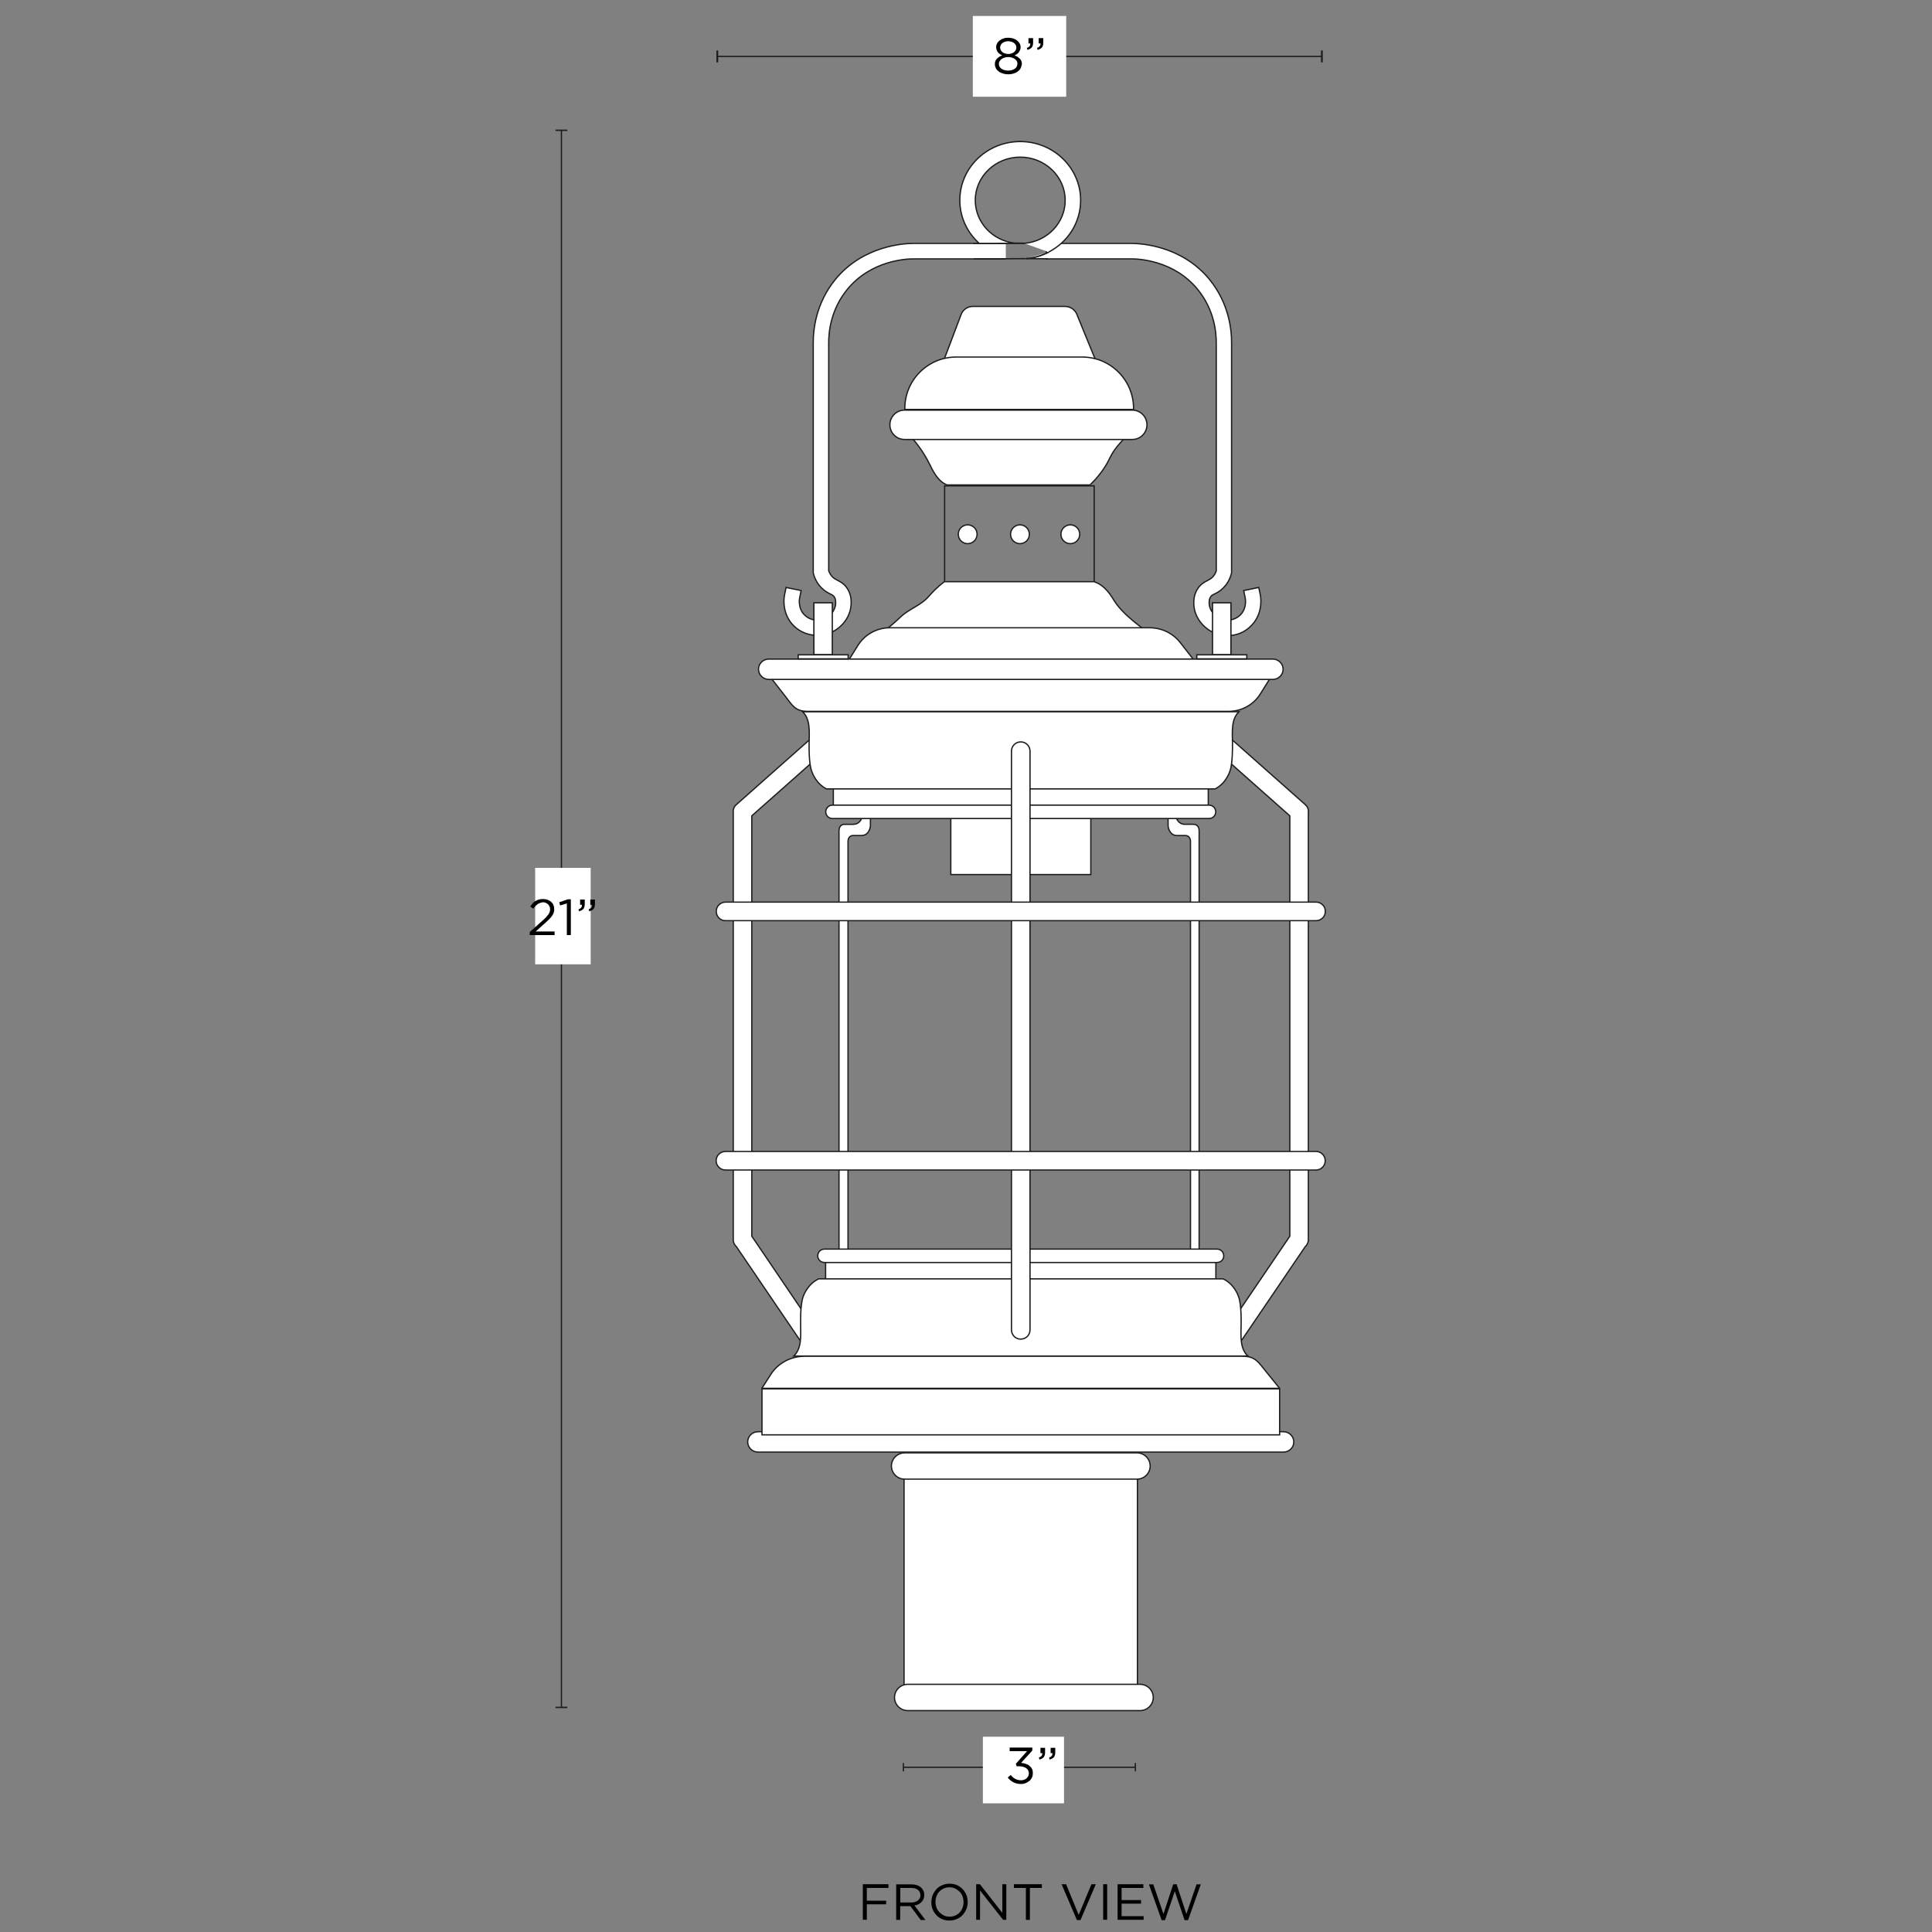 <svg xml:space="preserve" style="enable-background:new 0 0 1500 1500;" viewBox="0 0 1500 1500" height="1500px" width="1500px" y="0px" x="0px" xmlns:xlink="http://www.w3.org/1999/xlink" xmlns="http://www.w3.org/2000/svg" id="Capa_1" version="1.1">
<rect x="0" y="0" width="1500" height="1500" fill="#808080" stroke="none"/>
<style type="text/css">
	.st0{fill:none;stroke:#1D1D1B;stroke-miterlimit:10;}
	.st1{fill:#1D1D1B;}
	.st2{fill:#FFFFFF;}
	.st3{fill:#FFFFFF;stroke:#1D1D1B;stroke-miterlimit:10;}
	.st4{fill:#FFFFFF;stroke:#1D1D1B;stroke-linejoin:round;}
	.st5{fill:none;}
</style>
<g>
	<g>
		<line y2="1325.6" x2="435.9" y1="101.2" x1="435.9" class="st0"></line>
		<rect height="1.1" width="9.2" class="st1" y="100.6" x="431.3"></rect>
		<rect height="1.1" width="9.2" class="st1" y="1325.1" x="431.3"></rect>
	</g>
	<rect height="74.9" width="43.1" class="st2" y="673.8" x="415.5"></rect>
	<g>
		<path d="M417.4,702c-1.1,0.8-2.3,2-3.4,3.5l-2.3-1.7c0.6-0.9,1.3-1.7,1.9-2.5c0.7-0.7,1.4-1.4,2.2-1.8c0.8-0.5,1.7-0.9,2.6-1.1
			c1-0.3,2-0.4,3.3-0.4c1.2,0,2.4,0.2,3.5,0.6c1,0.4,1.9,0.9,2.7,1.6c0.8,0.7,1.4,1.5,1.8,2.5c0.4,1,0.6,2,0.6,3.1
			c0,1-0.1,2-0.4,2.8c-0.3,0.8-0.7,1.7-1.3,2.5c-0.6,0.8-1.3,1.7-2.2,2.6c-0.9,0.9-1.9,1.8-3.1,2.9l-7.4,6.6h14.7v2.8h-19.3v-2.4
			l10-8.9c1.1-0.9,1.9-1.8,2.7-2.6c0.7-0.8,1.3-1.5,1.8-2.2c0.5-0.7,0.8-1.3,1-2c0.2-0.6,0.3-1.3,0.3-2c0-0.8-0.2-1.6-0.5-2.2
			c-0.3-0.6-0.7-1.2-1.2-1.7c-0.5-0.5-1.1-0.8-1.8-1.1c-0.7-0.3-1.4-0.4-2.1-0.4C419.9,700.8,418.6,701.2,417.4,702L417.4,702z"></path>
		<path d="M440.9,698.2h2.3v27.8h-3.1v-24.6l-5.2,1.6l-0.7-2.5L440.9,698.2L440.9,698.2z"></path>
		<path d="M451.3,704.6c0.4-0.5,0.6-1.2,0.5-2.1h-1.4v-4.1h3.6v3.6c0,1.6-0.4,2.8-1.1,3.7c-0.7,0.8-1.8,1.4-3.3,1.8l-0.5-1.4
			C450.2,705.6,450.9,705.2,451.3,704.6L451.3,704.6z M459.2,704.6c0.4-0.5,0.6-1.2,0.5-2.1h-1.4v-4.1h3.6v3.6
			c0,1.6-0.4,2.8-1.1,3.7s-1.8,1.4-3.3,1.8L457,706C458,705.6,458.7,705.2,459.2,704.6L459.2,704.6z"></path>
	</g>
	<g>
		<path d="M689.7,1465.8H673v9.9h15v2.8h-15v12h-3.1v-27.6h19.9V1465.8L689.7,1465.8z"></path>
		<path d="M714.8,1490.6l-8-10.7h-7.9v10.7h-3.1v-27.6h11.9c1.5,0,2.9,0.2,4.1,0.6c1.2,0.4,2.3,1,3.1,1.7c0.9,0.7,1.5,1.6,2,2.6
			c0.5,1,0.7,2.1,0.7,3.4c0,1.2-0.2,2.2-0.6,3.1c-0.4,0.9-0.9,1.7-1.6,2.4c-0.7,0.7-1.5,1.2-2.4,1.7c-0.9,0.5-1.9,0.8-3,0.9
			l8.5,11.3H714.8L714.8,1490.6z M712.7,1467.3c-1.2-1-3-1.5-5.2-1.5h-8.5v11.3h8.5c1,0,2-0.1,2.8-0.4c0.9-0.3,1.6-0.6,2.3-1.1
			c0.6-0.5,1.1-1.1,1.5-1.8s0.5-1.5,0.5-2.4C714.5,1469.6,713.9,1468.2,712.7,1467.3L712.7,1467.3z"></path>
		<path d="M750.3,1482.2c-0.7,1.7-1.7,3.2-2.9,4.6c-1.2,1.3-2.7,2.4-4.5,3.1c-1.7,0.8-3.7,1.2-5.8,1.2c-2.1,0-4-0.4-5.7-1.1
			c-1.7-0.8-3.2-1.8-4.4-3.1c-1.2-1.3-2.2-2.8-2.9-4.5c-0.7-1.7-1-3.6-1-5.5c0-1.9,0.3-3.7,1-5.5c0.7-1.7,1.7-3.2,2.9-4.6
			s2.7-2.4,4.5-3.1c1.7-0.8,3.7-1.2,5.8-1.2c2.1,0,4,0.4,5.7,1.1c1.7,0.8,3.2,1.8,4.4,3.1c1.2,1.3,2.2,2.8,2.9,4.5
			c0.7,1.7,1,3.6,1,5.5C751.3,1478.6,751,1480.5,750.3,1482.2z M747.3,1472.3c-0.5-1.4-1.3-2.6-2.3-3.6c-1-1-2.1-1.8-3.5-2.5
			c-1.3-0.6-2.8-0.9-4.4-0.9c-1.6,0-3,0.3-4.4,0.9c-1.3,0.6-2.5,1.4-3.4,2.4c-0.9,1-1.7,2.2-2.2,3.6c-0.5,1.4-0.8,2.9-0.8,4.4
			s0.3,3.1,0.8,4.5s1.3,2.6,2.3,3.6s2.1,1.8,3.5,2.5c1.3,0.6,2.8,0.9,4.4,0.9s3-0.3,4.4-0.9c1.3-0.6,2.5-1.4,3.4-2.4
			s1.7-2.2,2.2-3.6c0.5-1.4,0.8-2.9,0.8-4.4S747.8,1473.7,747.3,1472.3z"></path>
		<path d="M778.3,1462.9h3v27.6h-2.5l-17.9-22.7v22.7h-3v-27.6h2.9l17.4,22.2V1462.9z"></path>
		<path d="M799.6,1490.6h-3.1v-24.8h-9.3v-2.9h21.7v2.9h-9.3L799.6,1490.6L799.6,1490.6z"></path>
		<path d="M847.4,1462.9h3.4l-11.9,27.8h-2.8l-11.9-27.8h3.5l9.8,23.8L847.4,1462.9L847.4,1462.9z"></path>
		<path d="M859.6,1462.9v27.6h-3.1v-27.6H859.6z"></path>
		<path d="M887.7,1465.8h-16.9v9.4h15.1v2.8h-15.1v9.7h17.1v2.8h-20.2v-27.6h20L887.7,1465.8L887.7,1465.8z"></path>
		<path d="M910.9,1462.9h2.6l7.6,23.1l7.9-23h3.3l-9.9,27.8h-2.7l-7.6-22.4l-7.6,22.4h-2.6l-9.9-27.8h3.4l7.9,23L910.9,1462.9
			L910.9,1462.9z"></path>
	</g>
	<g>
		<g>
			<path d="M931,1004.6V645.2c0-5.6-4.5-5.2-4.5-5.2h-6.5c-6.7,0-7.4-7.8-7.4-7.8v-18.6H669.8v18.6c0,0-0.6,7.8-7.4,7.8
				h-6.5c0,0-4.5-0.5-4.5,5.2v359.3c0,0-1.5,10.8,6.1,10.8c7.6,0,11.8-0.6,11.8,4.3s53.8-11.7,88.5-11.7h66.6
				c34.7,0,88.5,16.6,88.5,11.7s4.2-4.3,11.8-4.3S931,1004.6,931,1004.6L931,1004.6z M918.4,1005.7c-7.3,0-11.2-0.6-11.2,4.1
				s-51.2-11.1-84.2-11.1h-63.4c-33,0-84.2,15.7-84.2,11.1s-4-4.1-11.2-4.1c-7.3,0-5.8-10.3-5.8-10.3V653.6c0-5.4,4.2-4.9,4.2-4.9
				h6.2c6.4,0,7-7.4,7-7.4v-17.7h231.1v17.7c0,0,0.6,7.4,7,7.4h6.2c0,0,4.2-0.4,4.2,4.9v341.8
				C924.2,995.4,925.6,1005.7,918.4,1005.7L918.4,1005.7z" class="st3"></path>
			<path d="M826.9,237.9h-71.6c-4.1,0-7.7,2.5-9.1,6.3l-13,34.4h117L836,243.9C834.5,240.3,830.9,237.9,826.9,237.9z" class="st3"></path>
			<rect height="74.9" width="116.1" class="st0" y="377.2" x="733.4"></rect>
			<rect height="46.4" width="108.7" class="st3" y="632.6" x="738.2"></rect>
			<rect height="21.2" width="291.1" class="st3" y="606.1" x="647"></rect>
			<path d="M646.3,625.1h292.4c2.9,0,5.2,2.3,5.2,5.2v0c0,2.9-2.3,5.2-5.2,5.2H646.3c-2.9,0-5.2-2.3-5.2-5.2v0
				C641.1,627.5,643.4,625.1,646.3,625.1z" class="st3"></path>
			<g>
				<path d="M1015.9,630c0-0.3,0-0.6-0.1-1c0-0.1,0-0.2-0.1-0.4c-0.3-1.5-1-2.8-2.3-3.9l-66.8-59.2
					c-3-2.6-7.5-2.4-10.2,0.6l0,0c-2.6,3-2.4,7.5,0.6,10.2l64.4,57.1v326.4l-48.9,72.1c-2.2,3.3-1.4,7.8,1.9,10
					c3.3,2.2,7.8,1.4,10-1.9l48.9-72c1.5-1.3,2.5-3.3,2.5-5.4V630.2C1015.9,630.2,1015.9,630.1,1015.9,630L1015.9,630z" class="st3"></path>
				<path d="M569.2,630c0-0.3,0-0.6,0.1-1c0-0.1,0-0.2,0.1-0.4c0.3-1.5,1-2.8,2.3-3.9l66.8-59.2c3-2.6,7.5-2.4,10.2,0.6
					l0,0c2.6,3,2.4,7.5-0.6,10.2l-64.4,57.1v326.4l48.9,72.1c2.2,3.3,1.4,7.8-1.9,10c-3.3,2.2-7.8,1.4-10-1.9l-48.9-72
					c-1.5-1.3-2.5-3.3-2.5-5.4V630.2C569.1,630.2,569.2,630.1,569.2,630L569.2,630z" class="st3"></path>
			</g>
			<path d="M735.2,376.5h111.1c4.9-4.7,8.2-9.1,10.3-12.1c5.6-8.2,5-10.6,10.8-17.8c3.9-4.8,9.9-10.8,9.9-10.8H704.2
				c5.7,5.9,12.3,14,17.6,24.7C723.6,364,727.5,373.4,735.2,376.5L735.2,376.5z" class="st3"></path>
			<path d="M961.9,552.6H623.2l0,0c5.9,5.8,5.2,14.8,5,24.6c-0.2,13.6,1.1,19.4,2.2,22.1c0.3,0.7,3.1,9.1,11.3,13.2
				h301.7c8.2-4.1,11-12.5,11.3-13.2c1.1-2.7,2.3-8.5,2.2-22.1C956.7,567.3,956,558.3,961.9,552.6L961.9,552.6L961.9,552.6z" class="st3"></path>
			<path d="M849.4,451.6H733.2c-5.7,4.4-9.5,8.4-11.9,11.2c-6.6,7.6-15.7,9.9-22.4,16.5c-4.6,4.5-11.5,10-11.5,10h201.5
				c-6.7-5.4-17.6-13-23.8-22.9C863,463.3,858.5,454.6,849.4,451.6L849.4,451.6z" class="st3"></path>
			<path d="M953.9,552.3H627c-9.4,0-11.6-4.3-17.3-11.7l-10.3-13.2h386.2l-6.8,10.9
				C973.5,547.1,964.1,552.3,953.9,552.3L953.9,552.3z" class="st3"></path>
			<path d="M742.4,277.2h97.8c22,0,39.9,17.9,39.9,39.9v0.8H702.5v-0.8C702.5,295.1,720.4,277.2,742.4,277.2
				L742.4,277.2z" class="st3"></path>
			<path d="M690.9,487.4h201.7c9.4,0,18.2,4.3,23.9,11.7l10.3,13.2H659.1l6.8-10.9C671.3,492.6,680.7,487.4,690.9,487.4
				z" class="st3"></path>
			<path d="M702.3,318.4h176.8c6.3,0,11.4,5.1,11.4,11.4l0,0c0,6.3-5.1,11.4-11.4,11.4H702.3c-6.3,0-11.4-5.1-11.4-11.4
				l0,0C690.9,323.5,696,318.4,702.3,318.4z" class="st3"></path>
			<circle r="7.3" cy="414.8" cx="791.9" class="st3"></circle>
			<circle r="7.3" cy="414.8" cx="751.3" class="st3"></circle>
			<path d="M596.9,511.7h391.3c4.4,0,8,3.6,8,7.9v0c0,4.4-3.6,7.9-8,7.9H596.9c-4.4,0-8-3.6-8-7.9v0
				C588.9,515.2,592.5,511.7,596.9,511.7z" class="st3"></path>
			<rect height="21.2" width="303" class="st3" y="978.1" x="641"></rect>
			<path d="M944.9,980.2H640.1c-2.9,0-5.2-2.3-5.2-5.2v0c0-2.9,2.3-5.2,5.2-5.2h304.8c2.9,0,5.2,2.3,5.2,5.2v0
				C950.2,977.9,947.8,980.2,944.9,980.2z" class="st3"></path>
			<path d="M616.3,1052.8h352.5l0,0c-6.1-5.8-5.4-14.8-5.2-24.6c0.2-13.6-1.1-19.4-2.2-22.1c-0.3-0.7-3.2-9.1-11.8-13.2
				h-314c-8.5,4.1-11.5,12.5-11.8,13.2c-1.1,2.7-2.4,8.5-2.2,22.1C621.7,1038,622.4,1047,616.3,1052.8L616.3,1052.8L616.3,1052.8z" class="st3"></path>
			<path d="M624.6,1053h340.2c9.7,0,12,4.3,18,11.7l10.7,13.2h-402l7-10.9C604.1,1058.3,614,1053,624.6,1053L624.6,1053
				z" class="st4"></path>
			<path d="M996.5,1127.4h-408c-4.4,0-8-3.6-8-7.9l0,0c0-4.4,3.6-7.9,8-7.9h408c4.4,0,8,3.6,8,7.9l0,0
				C1004.5,1123.9,1000.9,1127.4,996.5,1127.4z" class="st3"></path>
			<path d="M792.5,576L792.5,576c4,0,7.2,3.2,7.2,7.2v449.3c0,4-3.2,7.2-7.2,7.2l0,0c-4,0-7.2-3.2-7.2-7.2V583.2
				C785.3,579.2,788.5,576,792.5,576z" class="st3"></path>
			<path d="M556.1,707.6L556.1,707.6c0-4,3.2-7.2,7.2-7.2h458.5c4,0,7.2,3.2,7.2,7.2l0,0c0,4-3.2,7.2-7.2,7.2H563.3
				C559.3,714.9,556.1,711.6,556.1,707.6z" class="st3"></path>
			<path d="M556,901.2L556,901.2c0-4,3.2-7.2,7.2-7.2h458.5c4,0,7.2,3.2,7.2,7.2l0,0c0,4-3.2,7.2-7.2,7.2H563.3
				C559.3,908.4,556,905.2,556,901.2z" class="st3"></path>
			<rect height="35.7" width="401.9" class="st3" y="1078.3" x="591.6"></rect>
			<path d="M953.2,493.5c-2.6,0-5.2-0.4-7.7-1.1c-10.4-3.2-18.1-12.6-18.6-22.9c-0.1-2-0.4-7.9,3.5-13.2
				c2.3-3.1,5-4.5,7.1-5.6c1.5-0.8,2.7-1.4,3.9-2.6c1.2-1.3,2.2-2.8,2.9-4.8V266.6c0.1-9-1.7-26.4-14.5-42
				c-18.4-22.4-45.7-23.6-51.1-23.6h-66.3v-12h66.3c6.4,0,38.5,1.4,60.3,27.9c15.2,18.6,17.3,39.1,17.2,49.7v177.6
				c0,0.6-0.1,1.2-0.3,1.7c-1.2,4.2-3.3,7.7-6.1,10.5c-2.5,2.6-5.1,3.9-6.9,4.8c-1.7,0.8-2.3,1.2-2.9,2.1c-1.4,1.8-1.2,4.5-1.2,5.5
				c0.3,5.2,4.6,10.4,10.1,12c3.8,1.2,9.5,1,13.8-3.1c5.6-5.2,4.2-13,4.1-13.3l-1.2-5.9l11.7-2.4l1.2,5.8c1.1,5.4,0.8,16.6-7.7,24.5
				C966.1,491.1,959.7,493.5,953.2,493.5L953.2,493.5z" class="st3"></path>
			<rect height="3.1" width="38.8" class="st3" y="508.4" x="929.2"></rect>
			<rect height="40.2" width="14.3" class="st3" y="468" x="941.4"></rect>
			<path d="M780.9,189H709c0,0,0,0-0.1,0c-6.4,0-38.5,1.4-60.3,27.9c-15.2,18.6-17.3,39.1-17.2,49.7v177.6
				c0,0.6,0.1,1.2,0.3,1.7c1.2,4.2,3.3,7.7,6.1,10.5c2.5,2.6,5.1,3.9,6.9,4.8c1.7,0.8,2.3,1.2,2.9,2.1c1.4,1.8,1.2,4.5,1.2,5.5
				c-0.3,5.2-4.6,10.4-10.1,12c-3.8,1.2-9.5,1-13.8-3.1c-5.6-5.2-4.2-13-4.1-13.3l1.2-5.9l-11.7-2.4l-1.2,5.8
				c-1.1,5.4-0.8,16.6,7.7,24.5c4.8,4.5,11.2,6.9,17.7,6.9c2.6,0,5.2-0.4,7.7-1.1c10.4-3.2,18.1-12.6,18.6-22.9
				c0.1-2,0.4-7.9-3.5-13.2c-2.3-3.1-5-4.5-7.1-5.6c-1.5-0.8-2.7-1.4-3.9-2.6c-1.2-1.3-2.2-2.8-2.9-4.8V266.6
				c-0.1-9,1.7-26.4,14.5-42c18.4-22.4,45.7-23.6,51.1-23.6h0h71.9" class="st3"></path>
			<rect height="3.1" width="38.8" class="st3" y="508.4" x="619.7"></rect>
			<rect height="40.2" width="14.3" class="st3" y="468" x="631.9"></rect>
			<g>
				<path d="M827,155.5c0-18.5-15.7-33.5-34.9-33.5s-34.9,15.1-34.9,33.5c0,17,13.2,31.3,30.7,33.3c0,0,3.2,0,7.4,0.1
					c0.3,0,0.5,0,0.6,0C813.5,187,827,172.7,827,155.5z" class="st5"></path>
				<path d="M756.2,201c0.8,0,39.7-0.1,40.5-0.2c0,0,0,0,0,0" class="st3"></path>
				<path d="M760.3,189c-2.7,0-4.5,0-4.6,0" class="st3"></path>
				<path d="M814.2,195.7c-5.3,2.7-11.1,4.5-17.4,5.1c7.6,0.1,16.8,0.1,16.8,0.1" class="st3"></path>
				<path d="M796.8,200.8c6.2-0.6,12.1-2.4,17.4-5.1" class="st3"></path>
				<path d="M795.3,188.8c-3.8,0.1-25.4,0.1-35,0.1" class="st3"></path>
				<path d="M814.2,195.7C829,188,839,172.9,839,155.5c0-25.1-21-45.6-46.9-45.6s-46.9,20.4-46.9,45.6
					c0,13.2,5.8,25.1,15.1,33.5c9.6,0,31.2-0.1,35-0.1c-4.2,0-7.4-0.1-7.4-0.1c-17.5-2-30.7-16.3-30.7-33.3
					c0-18.5,15.7-33.5,34.9-33.5S827,137,827,155.5c0,17.3-13.5,31.6-31.2,33.4c0,0-0.2,0-0.6,0" class="st3"></path>
			</g>
			<circle r="7.3" cy="414.8" cx="831" class="st3"></circle>
		</g>
		<rect height="168.3" width="181.2" class="st3" y="1142.1" x="701.9"></rect>
		<path d="M702.3,1128h180.5c5.6,0,10.2,4.6,10.2,10.2v0c0,5.6-4.6,10.2-10.2,10.2H702.3c-5.6,0-10.2-4.6-10.2-10.2v0
			C692.1,1132.6,696.7,1128,702.3,1128z" class="st3"></path>
		<path d="M704.7,1307.7h180.5c5.6,0,10.2,4.6,10.2,10.2v0c0,5.6-4.6,10.2-10.2,10.2H704.7c-5.6,0-10.2-4.6-10.2-10.2v0
			C694.5,1312.3,699.1,1307.7,704.7,1307.7z" class="st3"></path>
	</g>
	<g>
		<line y2="43.8" x2="1026.3" y1="43.8" x1="556.9" class="st0"></line>
		<rect height="9.2" width="1.4" class="st1" y="39.2" x="556.2"></rect>
		<rect height="9.2" width="1.4" class="st1" y="39.2" x="1025.6"></rect>
	</g>
	<rect height="62.7" width="72.5" class="st2" y="12.4" x="755.3"></rect>
	<g>
		<path d="M792.4,53c-0.5,1-1.3,1.8-2.2,2.5c-0.9,0.7-2,1.2-3.3,1.6c-1.3,0.4-2.6,0.6-4.1,0.6s-2.8-0.2-4.1-0.6
			c-1.3-0.4-2.4-0.9-3.3-1.6c-0.9-0.7-1.7-1.5-2.2-2.5c-0.5-1-0.8-2-0.8-3.2c0-1.7,0.5-3.1,1.6-4.2c1.1-1.1,2.4-2,4.1-2.6
			c-0.6-0.3-1.2-0.6-1.8-1c-0.6-0.4-1.1-0.9-1.5-1.4c-0.4-0.5-0.8-1.1-1-1.8s-0.4-1.4-0.4-2.2c0-1.1,0.3-2.1,0.8-3
			c0.5-0.9,1.2-1.7,2.1-2.3s1.9-1.2,3-1.5c1.1-0.4,2.4-0.5,3.6-0.5c1.3,0,2.5,0.2,3.6,0.5c1.1,0.4,2.1,0.9,3,1.5
			c0.9,0.7,1.5,1.4,2.1,2.3c0.5,0.9,0.8,1.9,0.8,3c0,0.8-0.1,1.6-0.4,2.2s-0.6,1.2-1,1.8c-0.4,0.5-0.9,1-1.5,1.4
			c-0.6,0.4-1.2,0.8-1.8,1c1.7,0.6,3,1.5,4.1,2.6c1.1,1.1,1.6,2.5,1.6,4.2C793.1,50.9,792.9,52,792.4,53L792.4,53z M789.5,47.5
			c-0.4-0.6-0.9-1.2-1.6-1.7c-0.6-0.5-1.4-0.8-2.3-1.1c-0.9-0.3-1.8-0.4-2.8-0.4s-1.9,0.1-2.8,0.4c-0.9,0.3-1.7,0.6-2.3,1.1
			c-0.7,0.5-1.2,1-1.6,1.7c-0.4,0.6-0.6,1.4-0.6,2.1c0,0.7,0.2,1.4,0.5,2c0.3,0.6,0.8,1.2,1.4,1.7c0.6,0.5,1.4,0.8,2.3,1.1
			c0.9,0.3,1.9,0.4,3,0.4s2.2-0.1,3-0.4c0.9-0.3,1.7-0.6,2.3-1.1c0.6-0.5,1.1-1,1.4-1.7c0.3-0.6,0.5-1.3,0.5-2
			C790,48.9,789.8,48.2,789.5,47.5L789.5,47.5z M788.6,34.9c-0.3-0.6-0.8-1.1-1.3-1.5c-0.6-0.4-1.2-0.8-2-1
			c-0.8-0.2-1.6-0.4-2.5-0.4c-0.9,0-1.7,0.1-2.5,0.4c-0.8,0.2-1.5,0.6-2,1c-0.6,0.4-1,0.9-1.3,1.5c-0.3,0.6-0.5,1.2-0.5,1.9
			c0,0.8,0.2,1.5,0.5,2.1c0.3,0.6,0.8,1.1,1.3,1.6c0.6,0.5,1.2,0.8,2,1c0.8,0.3,1.6,0.4,2.5,0.4s1.7-0.1,2.5-0.4
			c0.8-0.3,1.5-0.6,2-1s1-1,1.3-1.6c0.3-0.6,0.5-1.3,0.5-2.1C789.1,36.1,788.9,35.4,788.6,34.9L788.6,34.9z"></path>
		<path d="M799.4,35.8c0.4-0.5,0.6-1.2,0.5-2.1h-1.4v-4.1h3.6v3.6c0,1.6-0.4,2.8-1.1,3.7c-0.7,0.8-1.8,1.4-3.3,1.8l-0.5-1.4
			C798.2,36.8,799,36.4,799.4,35.8L799.4,35.8z M807.3,35.8c0.4-0.5,0.6-1.2,0.5-2.1h-1.4v-4.1h3.6v3.6c0,1.6-0.4,2.8-1.1,3.7
			c-0.7,0.8-1.8,1.4-3.3,1.8l-0.5-1.4C806.1,36.8,806.8,36.4,807.3,35.8L807.3,35.8z"></path>
	</g>
	<g>
		<g>
			<line y2="1372.1" x2="881.5" y1="1372.1" x1="701.4" class="st0"></line>
			<g>
				<rect height="6.5" width="1" class="st1" y="1368.8" x="700.9"></rect>
			</g>
			<g>
				<rect height="6.5" width="1" class="st1" y="1368.8" x="881"></rect>
			</g>
		</g>
	</g>
	<rect height="51.7" width="63" class="st2" y="1348.4" x="763.1"></rect>
	<g>
		<path d="M792.7,1385.1c-2.3,0-4.3-0.5-6-1.4c-1.7-0.9-3.1-2.1-4.3-3.6l2.3-2c1.1,1.3,2.2,2.3,3.5,3c1.3,0.7,2.8,1.1,4.5,1.1
			c0.8,0,1.6-0.1,2.4-0.4c0.7-0.2,1.4-0.6,1.9-1.1c0.5-0.5,1-1,1.3-1.7c0.3-0.7,0.5-1.4,0.5-2.2v-0.1c0-0.9-0.2-1.6-0.6-2.3
			c-0.4-0.7-0.9-1.2-1.6-1.7c-0.7-0.4-1.5-0.8-2.4-1c-0.9-0.2-2-0.4-3.1-0.4h-1.8l-0.6-1.9l8.7-9.8h-13.5v-2.8h17.6v2.3l-8.7,9.6
			c1.2,0.1,2.4,0.3,3.5,0.7c1.1,0.3,2.1,0.8,2.9,1.5c0.8,0.6,1.5,1.4,2,2.4c0.5,0.9,0.7,2,0.7,3.3v0.1c0,1.2-0.2,2.4-0.7,3.4
			c-0.5,1-1.1,1.9-2,2.6s-1.8,1.3-2.9,1.7C795.2,1384.9,794,1385.1,792.7,1385.1z"></path>
		<path d="M806.6,1364.6c1-0.4,1.7-0.8,2.1-1.4c0.4-0.5,0.6-1.2,0.5-2.1h-1.4v-4.1h3.6v3.6c0,1.6-0.4,2.8-1.1,3.7
			c-0.7,0.8-1.8,1.4-3.3,1.8L806.6,1364.6z M814.5,1364.6c1-0.4,1.7-0.8,2.1-1.4c0.4-0.5,0.6-1.2,0.5-2.1h-1.4v-4.1h3.6v3.6
			c0,1.6-0.4,2.8-1.1,3.7c-0.7,0.8-1.8,1.4-3.3,1.8L814.5,1364.6z"></path>
	</g>
</g>
</svg>
